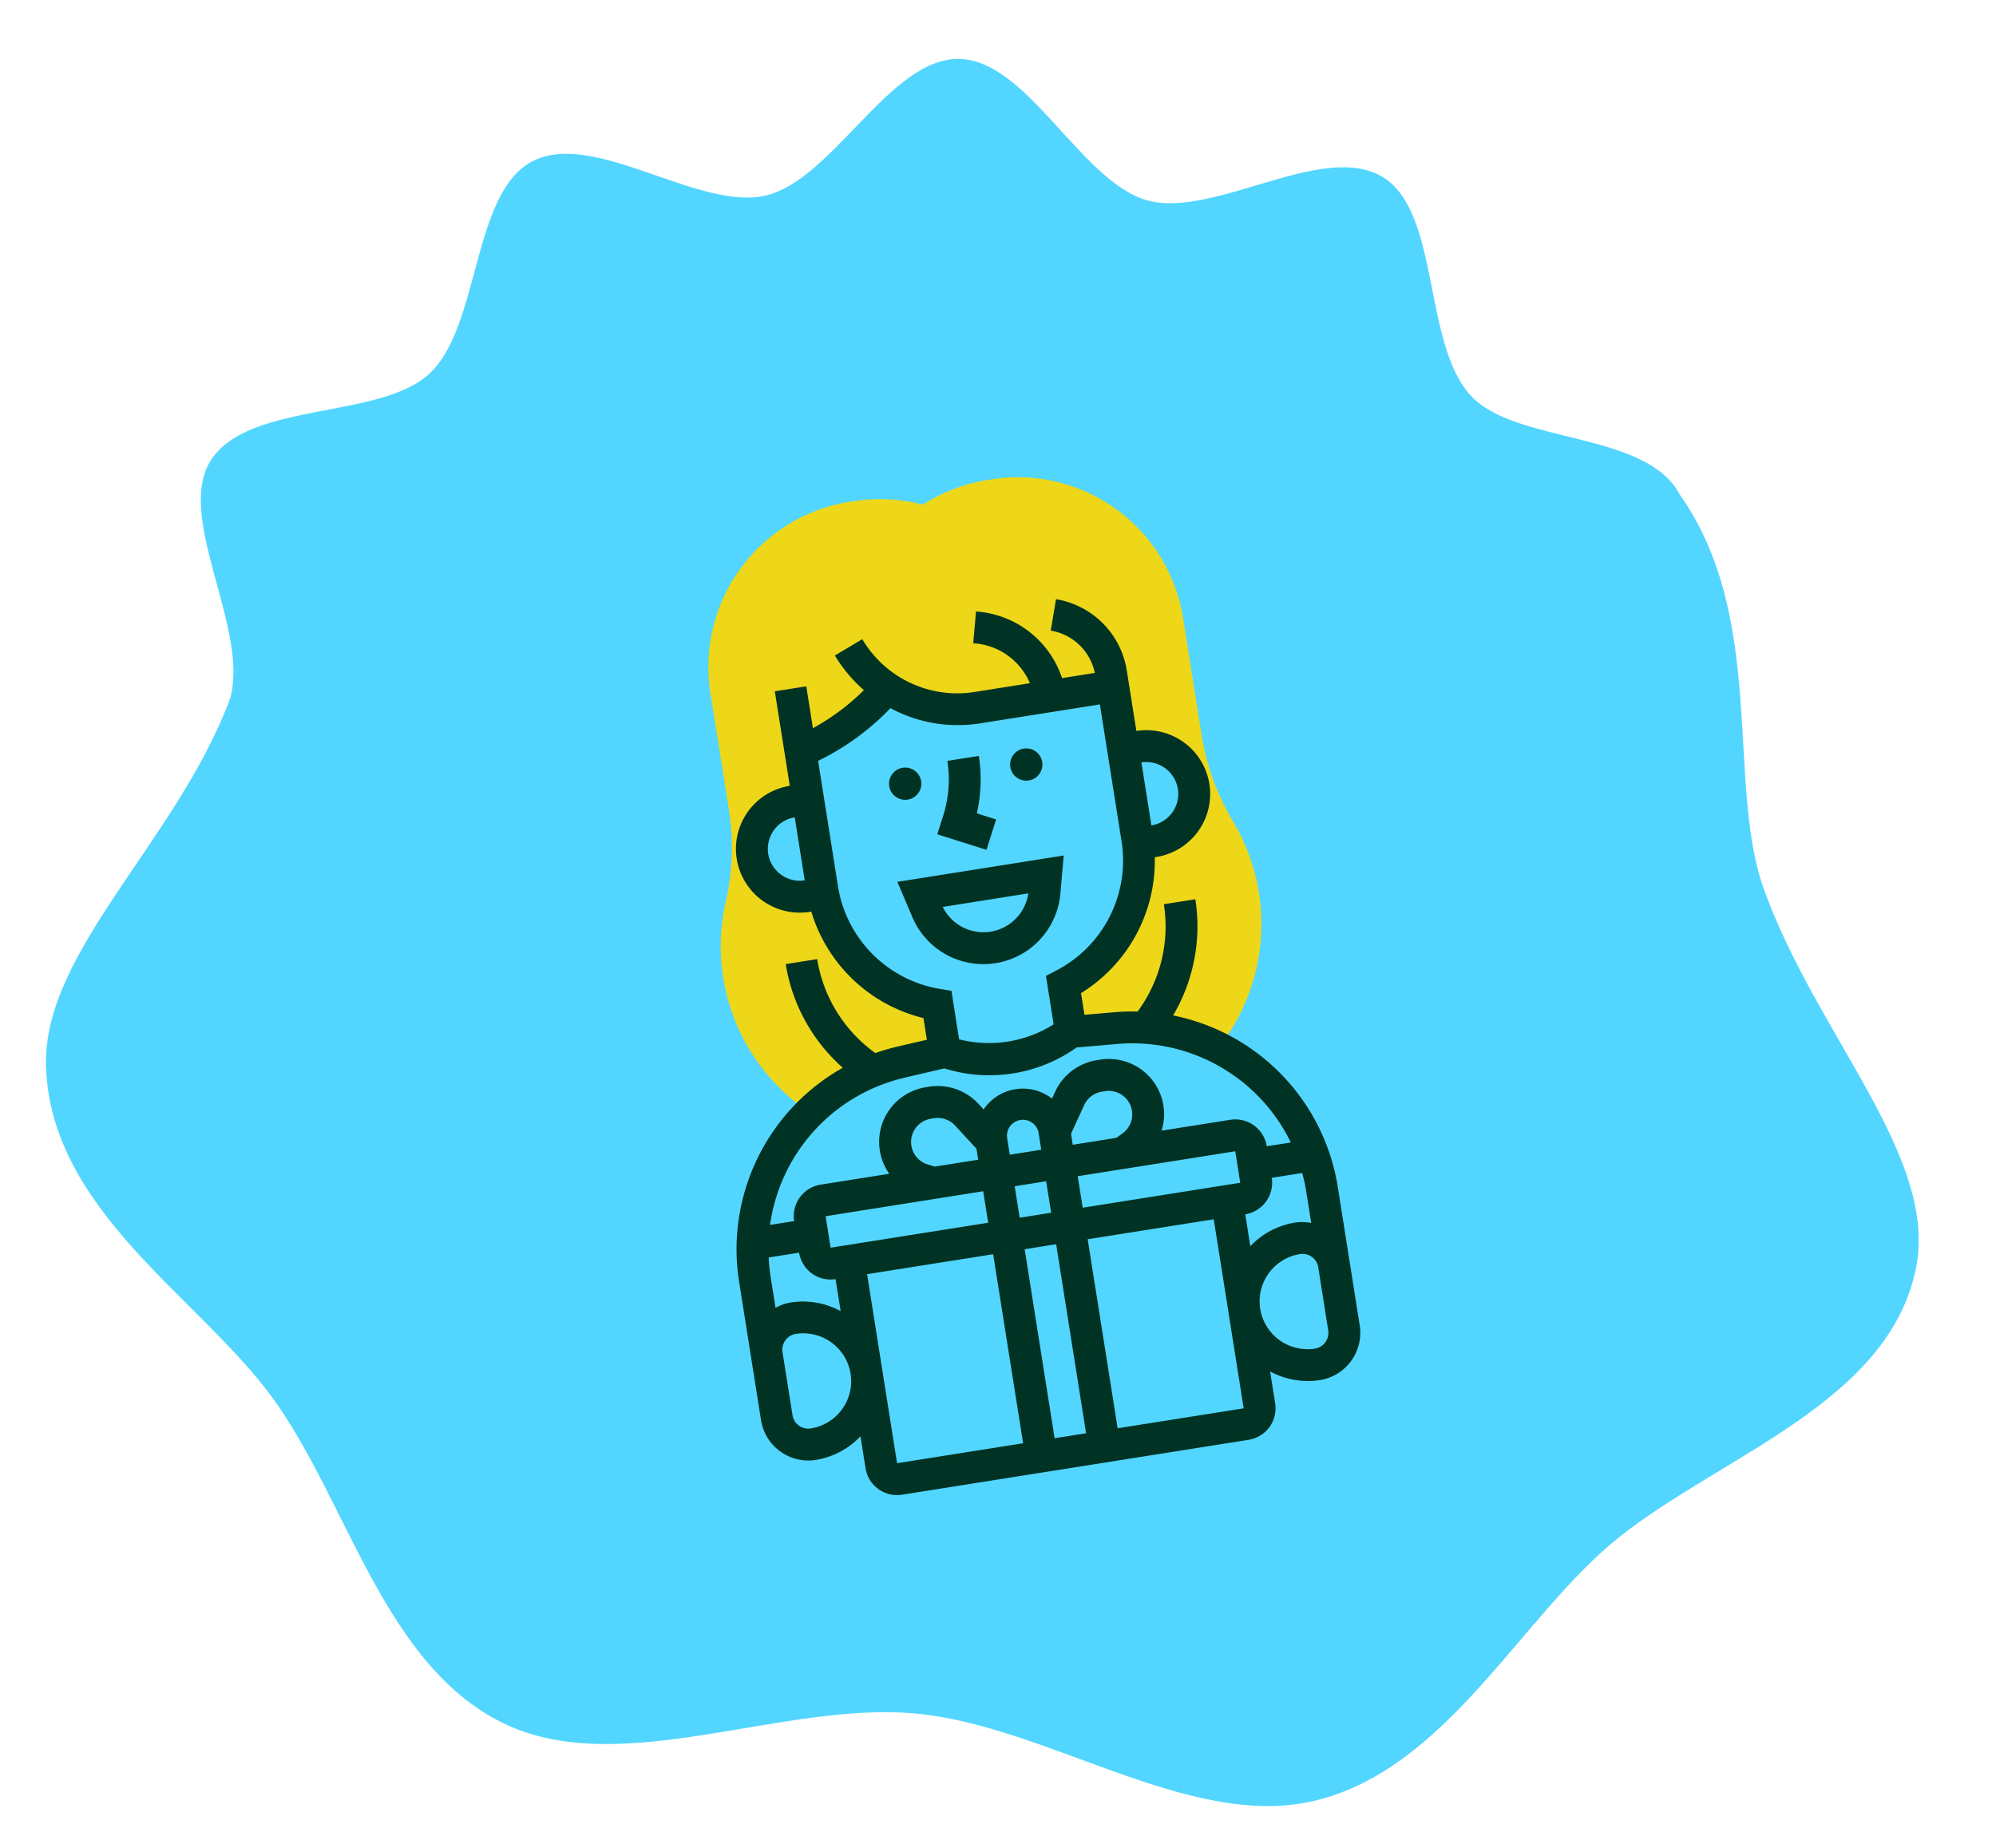 <svg xmlns="http://www.w3.org/2000/svg" width="244.218" height="226.162" viewBox="0 0 244.218 226.162">
  <g id="Group_254" data-name="Group 254" transform="translate(-6768.578 -9164.338)">
    <path id="Path_72" data-name="Path 72" d="M194.543,47.037c11.705,14.372,8.059,34.936,13.66,47.522,7.729,17.366,23.5,31.016,21.749,44.773-2.116,16.63-21.98,24.463-33.938,35.426-11.2,10.265-18.931,29.86-35.029,34.793-14.958,4.583-33.178-6.967-49.368-7.279-16.28-.315-35.087,10.43-49.681,4.878C46.5,201.277,40.7,181.287,30.531,169.223,20.755,157.626,1.842,148.32.087,130.7c-1.381-13.88,13.987-28.521,19.292-46.308,1.892-8.6-8.207-21.636-4.436-28.876,3.994-7.672,20.31-6.5,25.987-12.564,5.831-6.226,3.594-22.361,10.73-26.787,7.2-4.467,20.768,4.692,28.812,2.158C88.545,15.776,94.395.5,102.82.012S118.773,14,127.068,15.664c8.234,1.654,20.858-8.761,28.462-4.878,7.37,3.763,6.315,19.985,12.645,25.936,5.914,5.56,21.734,2.768,26.367,10.315" transform="matrix(0.998, 0.07, -0.07, 0.998, 6783.271, 9164.338)" fill="#52d6ff"/>
    <path id="Path_598" data-name="Path 598" d="M9.831,73.048A23.32,23.32,0,0,1,21.8,68.711l5.572-.4V62.457a17.1,17.1,0,0,1-11.66-15.614h-2a5.855,5.855,0,0,1,0-11.711h1.952V29.277A29.051,29.051,0,0,0,27.4,23.256l-.006-.012a15.513,15.513,0,0,0,10.491,4.081H54.7v7.807H56.65a5.855,5.855,0,0,1,0,11.711h-2a17.1,17.1,0,0,1-11.66,15.614v5.855l5.572.4a23.314,23.314,0,0,1,11.97,4.337l.664-.664A24.471,24.471,0,0,0,66.612,46a29.938,29.938,0,0,1-2.155-11.184V20.439A20.462,20.462,0,0,0,44.018,0h-.57A20.579,20.579,0,0,0,35.18,1.747,20.579,20.579,0,0,0,26.913,0h-.57A20.462,20.462,0,0,0,5.9,20.439V34.812A29.928,29.928,0,0,1,3.749,45.994a24.475,24.475,0,0,0,5.418,26.39Z" transform="translate(6846.475 9229.876) rotate(-9)" fill="#edd718"/>
    <path id="Path_812" data-name="Path 812" d="M1.974,0A1.974,1.974,0,1,1,0,1.974,1.974,1.974,0,0,1,1.974,0Z" transform="translate(6877.073 9258.601) rotate(-9)" fill="#013324"/>
    <path id="Path_813" data-name="Path 813" d="M1.974,0A1.974,1.974,0,1,1,0,1.974,1.974,1.974,0,0,1,1.974,0Z" transform="translate(6891.888 9256.254) rotate(-9)" fill="#013324"/>
    <path id="Path_599" data-name="Path 599" d="M24.053,25.012,21.84,23.905A18.574,18.574,0,0,0,23.181,17h-3.9a14.649,14.649,0,0,1-1.54,6.523L16.658,25.68l5.65,2.824Z" transform="translate(6862.786 9243.675) rotate(-9)" fill="#013324"/>
    <path id="Path_600" data-name="Path 600" d="M24.026,35.711a9.434,9.434,0,0,0,9.168-7.159L34.334,24H13.719l1.14,4.552A9.434,9.434,0,0,0,24.026,35.711Zm5.3-7.807a5.549,5.549,0,0,1-10.6,0Z" transform="translate(6861.065 9250.692) rotate(-9)" fill="#013324"/>
    <path id="Path_601" data-name="Path 601" d="M57.545,60.627a21.46,21.46,0,0,0,4.913-13.62h-3.9a17.552,17.552,0,0,1-5.229,12.47,25.012,25.012,0,0,0-2.723-.355l-3.759-.269V56.167A19.038,19.038,0,0,0,58.36,41.154h.193a7.807,7.807,0,0,0,0-15.614V18.049a10.5,10.5,0,0,0-7.19-9.976l-1.235,3.7a6.6,6.6,0,0,1,4.514,5.955h-4.06a11.928,11.928,0,0,0-8.888-9.642l-.232-.059-.945,3.786.23.059A8.03,8.03,0,0,1,46.6,17.73H39.787A13.506,13.506,0,0,1,27.186,9.2l-3.624,1.45a17.567,17.567,0,0,0,2.844,4.737,27.352,27.352,0,0,1-6.888,3.624V13.827h-3.9V25.538a7.807,7.807,0,0,0,0,15.614h.193A19.035,19.035,0,0,0,27.325,56.165v2.686l-3.759.269a25.5,25.5,0,0,0-2.723.355,17.555,17.555,0,0,1-5.229-12.468h-3.9a21.468,21.468,0,0,0,4.913,13.62A25.484,25.484,0,0,0,0,84.429v17.228a5.863,5.863,0,0,0,5.855,5.855,9.658,9.658,0,0,0,5.855-2v3.954a3.907,3.907,0,0,0,3.9,3.9H58.554a3.908,3.908,0,0,0,3.9-3.9V105.51a9.658,9.658,0,0,0,5.855,2,5.863,5.863,0,0,0,5.855-5.855V84.429A25.485,25.485,0,0,0,57.545,60.627ZM35.132,82.139v-3.9h3.9v3.9Zm3.9,3.9v23.421h-3.9V86.043ZM11.711,90a9.658,9.658,0,0,0-5.855-2,5.79,5.79,0,0,0-1.952.359V84.429a21.145,21.145,0,0,1,.133-2.289H7.807a3.908,3.908,0,0,0,3.9,3.9Zm0-7.858v-3.9H31.229v3.9Zm13.3-8.219a2.874,2.874,0,0,1,1.286-5.444h.4a2.871,2.871,0,0,1,2.393,1.28l2.141,3.215v1.36H25.834Zm17.931-.949,2.143-3.213a2.863,2.863,0,0,1,2.391-1.282h.4a2.873,2.873,0,0,1,1.286,5.442l-.826.414H42.939Zm-3.9,1.36h-3.9V72.38a1.952,1.952,0,1,1,3.9,0Zm3.9,3.9H62.457l0,3.9H42.939Zm19.518,7.807a3.908,3.908,0,0,0,3.9-3.9h3.771a21.146,21.146,0,0,1,.133,2.289v3.925a5.789,5.789,0,0,0-1.952-.359,9.658,9.658,0,0,0-5.855,2Zm0-52.7a3.908,3.908,0,0,1-3.9,3.9V29.441A3.908,3.908,0,0,1,62.457,33.345Zm-50.747,0a3.908,3.908,0,0,1,3.9-3.9v7.807A3.908,3.908,0,0,1,11.711,33.345Zm7.807,5.221v-15.5a31.157,31.157,0,0,0,9.749-4.985,17.388,17.388,0,0,0,10.52,3.554H54.65V38.566a15.157,15.157,0,0,1-10.376,14.4l-1.335.445v6.006a14.848,14.848,0,0,1-11.711,0V53.407l-1.335-.445A15.157,15.157,0,0,1,19.518,38.566Zm4.327,24.45,5.047-.361a18.447,18.447,0,0,0,16.383,0l5.047.361a21.562,21.562,0,0,1,19.016,15.22H66.361a3.908,3.908,0,0,0-3.9-3.9H53.951a6.765,6.765,0,0,0-6.078-9.759h-.4a6.773,6.773,0,0,0-5.641,3.017l-.513.769a5.806,5.806,0,0,0-8.473,0l-.513-.771a6.767,6.767,0,0,0-5.639-3.017h-.4a6.765,6.765,0,0,0-6.078,9.759H11.711a3.908,3.908,0,0,0-3.9,3.9H4.829A21.559,21.559,0,0,1,23.845,63.016ZM5.855,103.609A1.954,1.954,0,0,1,3.9,101.657V93.85A1.954,1.954,0,0,1,5.855,91.9a5.855,5.855,0,0,1,0,11.711Zm9.759-17.566H31.229v23.421H15.614Zm42.939,23.421H42.939V86.043H58.554Zm11.711-7.807a1.954,1.954,0,0,1-1.952,1.952,5.855,5.855,0,0,1,0-11.711,1.954,1.954,0,0,1,1.952,1.952Z" transform="translate(6845.79 9237.723) rotate(-9)" fill="#013324"/>
  </g>
</svg>

